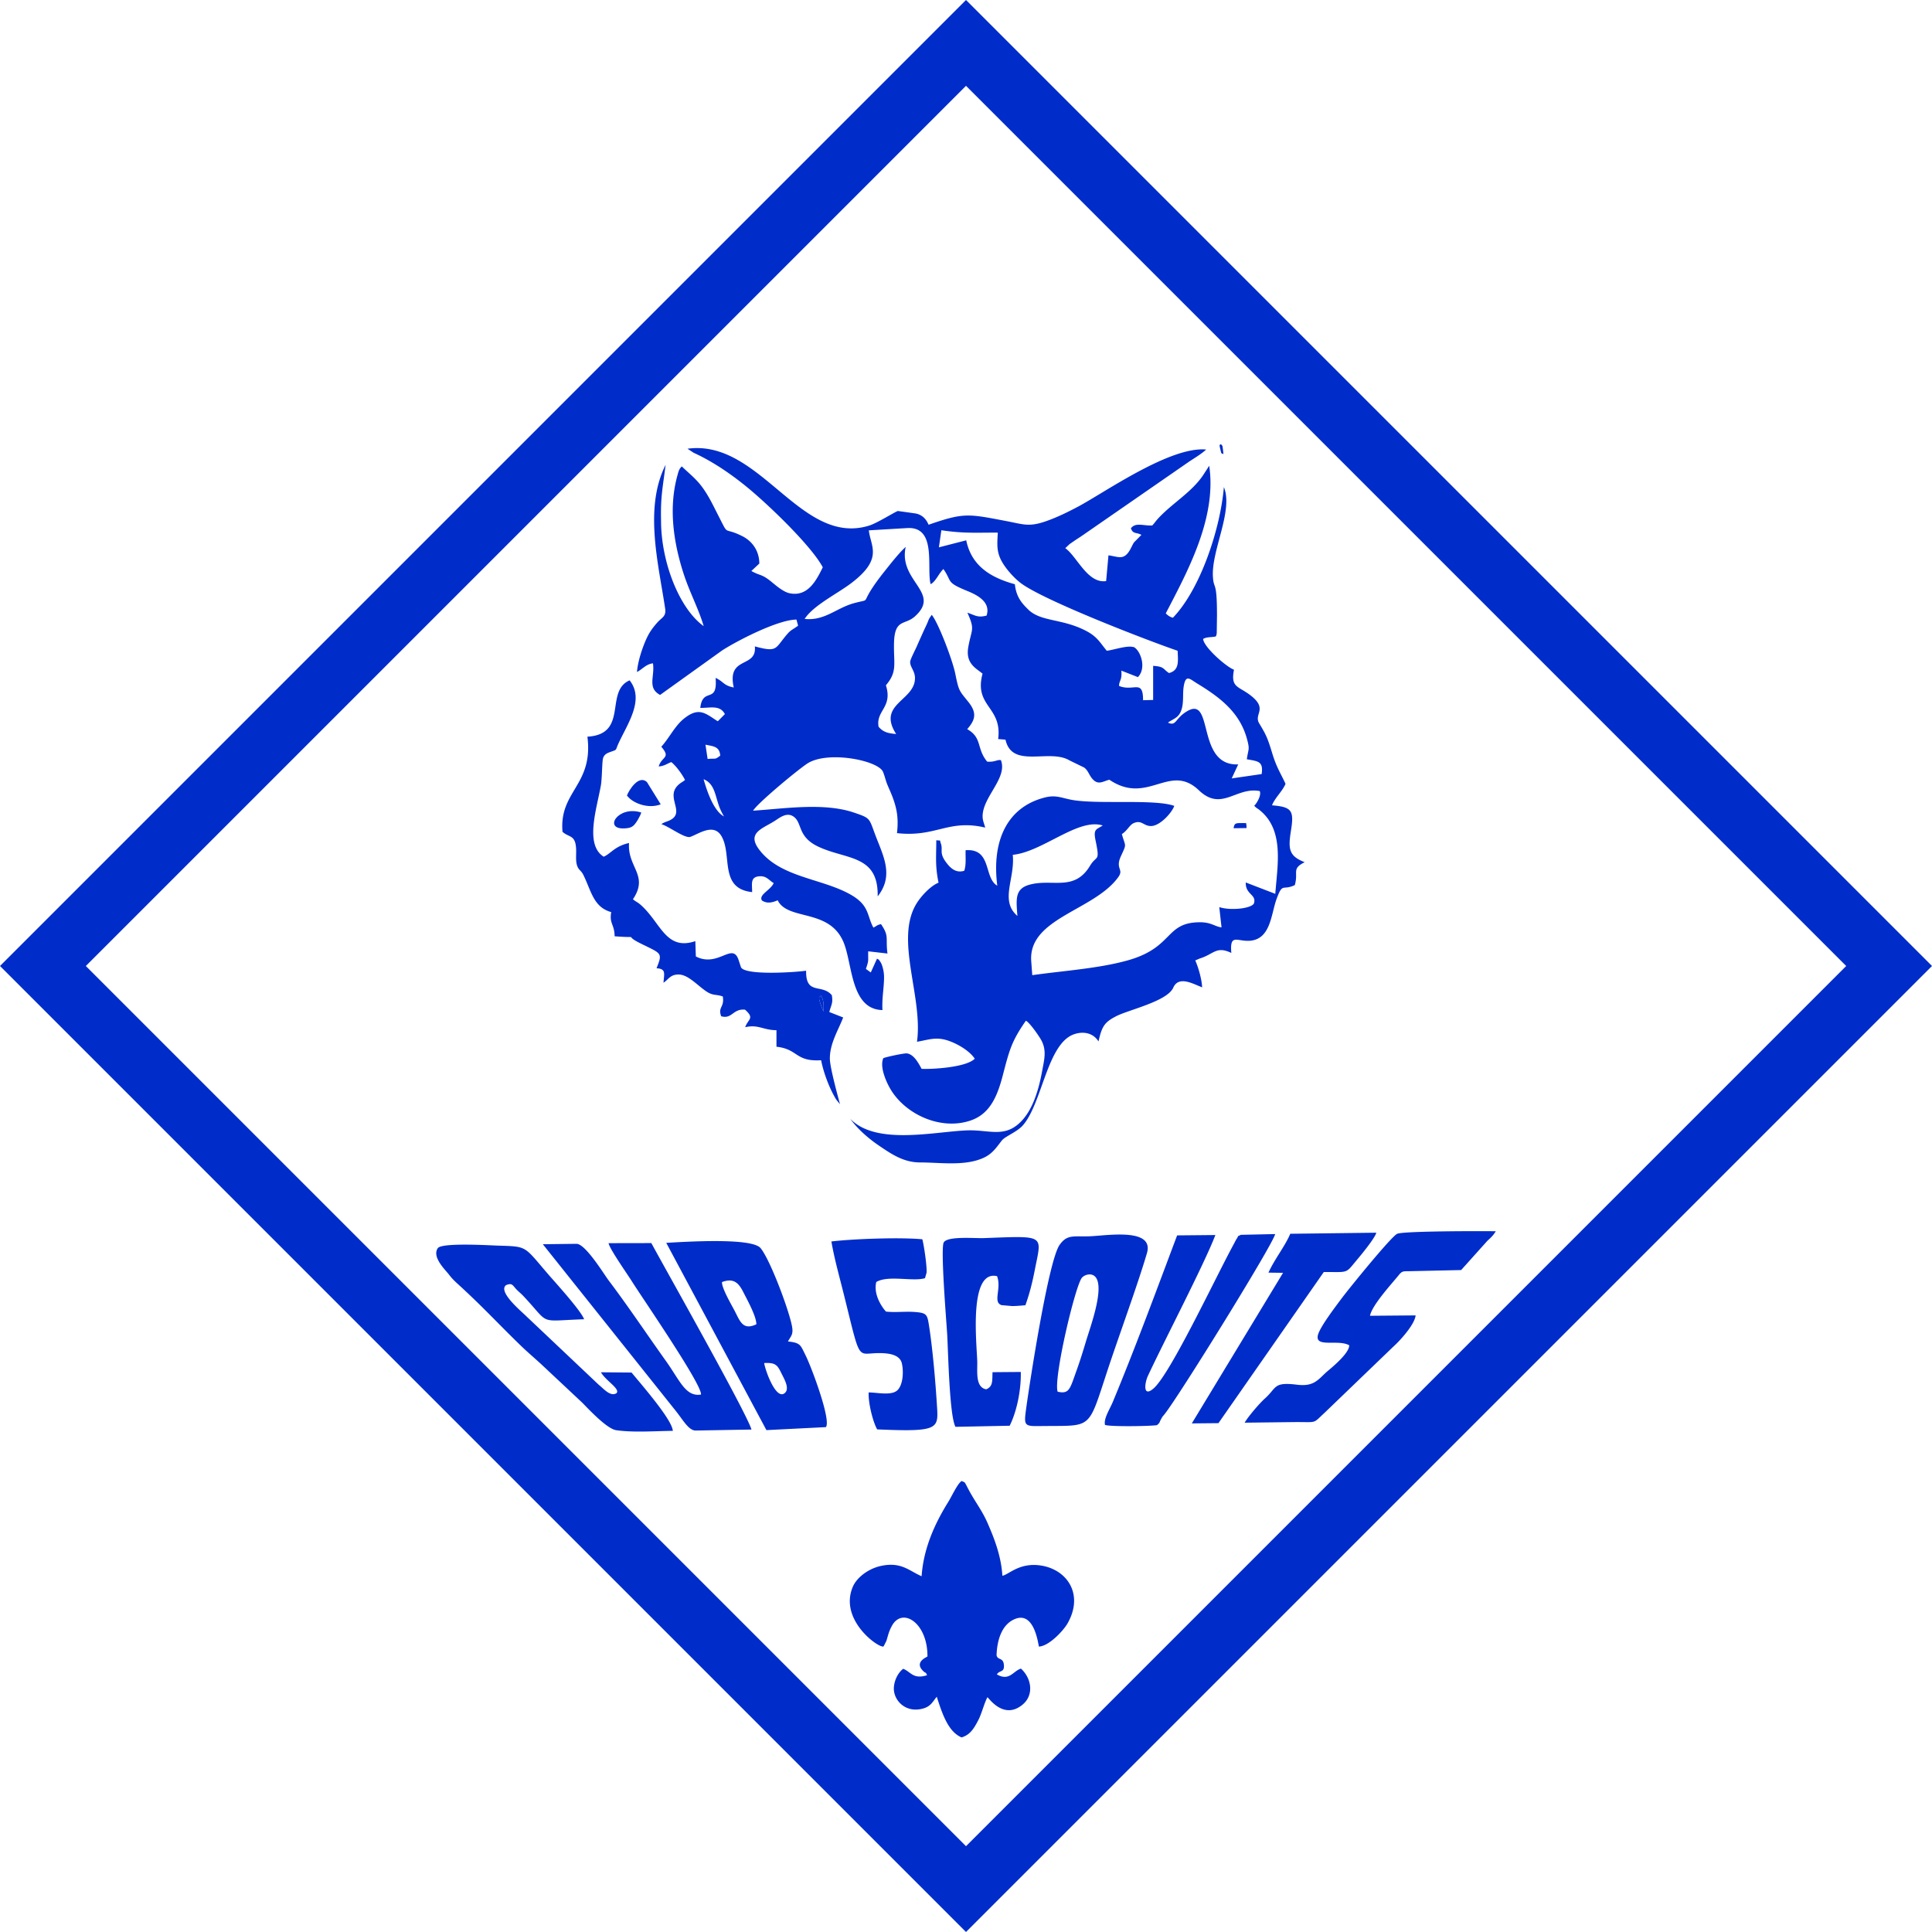 <svg viewBox="0 0 300 300" xmlns="http://www.w3.org/2000/svg" xml:space="preserve" style="fill-rule:evenodd;clip-rule:evenodd;stroke-linejoin:round;stroke-miterlimit:2" fill="#002cca">
  <path d="m150 0 150 150-150 150L0 150 150 0Zm0 13.326L286.675 150 150.001 286.675 13.326 150 150.001 13.326Z"/>
  <path d="M161.316 255.679c1.59-.066 3.826-2.511 4.435-3.568 2.598-4.522-.027-8.41-4.158-9.024-3.318-.493-4.95 1.423-5.944 1.597-.187-3.05-1.231-5.744-2.31-8.209-.838-1.912-1.875-3.205-2.85-5.008-.797-1.475-.524-1.222-1.178-1.494-.665.462-1.5 2.335-2.059 3.235-2.111 3.39-3.852 7.246-4.145 11.55-1.944-.838-3.136-2.259-6.25-1.616-1.971.406-3.802 1.783-4.426 3.239-2.225 5.19 4.109 9.64 4.772 9.271l.432-.845c.267-.84.353-1.425.867-2.361 1.623-2.955 5.55-.442 5.512 4.77-.177.143-2.022.86-.732 2.19.613.634.29-.032.68.717-2.192.696-2.525-.542-3.712-.992-.705.509-1.383 1.667-1.451 2.919-.105 1.9 1.747 4.004 4.504 3.258 1.23-.332 1.502-1.047 2.158-1.84.819 2.545 1.738 5.423 3.85 6.317 1.358-.4 1.961-1.454 2.613-2.71.528-1.021.942-2.738 1.413-3.532.343.314 2.602 3.524 5.458 1.142 1.805-1.505 1.377-4.095-.261-5.582-1.198.341-1.79 2.019-3.738.896.414-.699 1.227-.234 1.081-1.543-.124-1.116-.992-.64-1.131-1.442.092-2.666.977-4.85 2.853-5.615 2.59-1.057 3.408 2.462 3.717 4.28Zm-39.44-39.379c-1.434 1.265-3.18-3.942-3.208-4.65 1.797-.092 2.061.344 2.69 1.637.38.777 1.313 2.312.518 3.013Zm-4.428-10.664c-2.12 1-2.532-.483-3.402-2.145-.453-.866-2.005-3.512-1.934-4.413 2.245-.847 2.858.688 3.601 2.13.492.956 1.745 3.29 1.735 4.428Zm5.52.235c-.528-2.658-3.411-10.32-4.872-12.07-1.4-1.675-12.03-.95-14.642-.813l15.556 29.08 9.232-.465c.856-1.06-2.243-9.344-3.18-11.206-.766-1.525-.737-1.893-2.708-2.094.474-.878.882-1.076.613-2.432Zm-18.143 13.078c1.225 1.506 2.103 3.204 3.21 3.183l8.657-.153c-.784-2.667-13.84-25.749-15.551-28.953l-6.644.012c.15.884 2.958 4.863 3.588 5.875 1.484 2.384 10.93 16.06 10.768 17.632-2.395.384-3.255-2.138-5.46-5.228-2.96-4.145-5.865-8.502-8.865-12.47-.759-1.003-3.61-5.712-5.016-5.707l-5.222.063 20.535 25.746Zm59.407-2.845c-.69-2.02 2.748-16.558 3.778-17.711.428-.48 1.441-.756 2.028-.172 1.586 1.576-.743 7.844-1.362 9.907-.491 1.638-.943 3.113-1.52 4.716-1.02 2.828-1.097 3.665-2.924 3.26Zm13.862-21.506c1.173-3.993-6.21-2.734-8.851-2.63-2.524.097-3.52-.352-4.71 1.34-1.756 2.495-4.68 21.68-5.168 25.23-.433 3.152-.378 2.919 3.032 2.892 7.232-.06 6.565.497 9.565-8.609 1.763-5.353 4.67-13.246 6.132-18.223Zm-99.516 4.96c.931-.392 1.015.006 1.555.594.372.405.72.654 1.126 1.085 4.314 4.573 2.1 3.861 9.447 3.616-.556-1.426-4.477-5.702-5.621-7.031-3.883-4.51-3.124-4.24-8.056-4.414-1.125-.04-8.442-.471-9.047.403-.964 1.392 1.236 3.442 1.722 4.089.503.668.925 1.055 1.467 1.55 3.8 3.476 6.056 5.963 9.558 9.367 1.096 1.066 2.14 1.945 3.268 2.977l6.443 6.04c1.079 1.11 3.83 4.04 5.235 4.244 2.72.397 6.122.125 8.798.104-.09-1.711-4.736-7.027-6.406-9.054l-4.754-.042c.73 1.305 3.042 2.578 2.416 3.245-.952.613-2.042-.752-2.717-1.267l-11.28-10.672c-.535-.566-4.516-3.802-3.154-4.834Zm152.372-6.876c.603-.556.954-.88 1.31-1.495-2.642-.034-14.311-.034-15.3.395-.925.401-7.59 8.635-8.57 9.951-.773 1.042-3.399 4.448-3.738 5.748-.539 2.065 3.12.633 4.853 1.613.024 1.188-2.488 3.28-3.29 3.954-1.481 1.244-2.034 2.514-4.8 2.171-3.74-.464-3.118.458-4.992 2.129-.815.726-2.567 2.755-3.158 3.766l7.588-.092c3.824-.034 2.893.33 4.834-1.451l10.672-10.27c.973-.862 3.315-3.406 3.457-4.848l-7.084.06c.301-1.654 3.522-5.138 4.441-6.283.603-.753.714-.603 1.993-.647l7.72-.17 4.063-4.531Zm-38.275-.939c-.727.39-.177-.09-.673.663-.12.183-.294.54-.42.772-2.777 5.08-9.83 20.134-12.446 22.408-1.727 1.5-1.378-.887-.899-1.92 2.464-5.302 8.747-17.335 10.485-21.89l-5.938.055c-3.14 8.35-6.546 17.587-9.985 25.853-.488 1.173-1.448 2.598-1.213 3.578.8.29 6.811.211 8.064.039.568-.508.257-.25.65-.954.34-.612.157-.264.584-.816 2.431-3.135 16.749-26.247 17.125-27.905l-5.334.117Zm-53.42 24.214c-.982.768-3.121.256-4.367.26-.093 1.593.667 4.618 1.322 5.738 9.87.424 9.507-.095 9.26-4.006-.236-3.715-.654-8.502-1.207-12.063-.278-1.79-.348-2.022-2.243-2.163-1.5-.112-3.035.11-4.45-.064-.753-.834-1.962-2.752-1.5-4.594 1.877-1.105 5.712-.013 7.563-.593l.244-.849c.077-1.05-.422-4.344-.658-5.188-3.406-.332-10.76-.07-14.118.34.436 2.62 1.281 5.608 1.93 8.216 2.713 10.905 1.92 9.08 5.595 9.119 1.415.014 3.113.226 3.42 1.619.314 1.413.13 3.509-.791 4.228Zm19.97-13.28c.648-1.835 1.056-3.42 1.472-5.55 1.064-5.445 1.753-5.232-7.916-4.875-1.39.052-5.563-.334-6.214.636-.575.64.408 12.49.516 14.387.157 2.762.348 12.583 1.283 14.282l8.417-.17c1.07-2.15 1.79-5.44 1.725-8.35l-4.39.035c-.056 1.35.1 2.211-.983 2.661-1.747-.333-1.332-2.856-1.39-4.423-.107-2.937-1.3-14.161 3.076-13.15.742 1.908-.714 4.058.706 4.501l1.633.144c.713-.003 1.398-.072 2.065-.128Zm46.334-5.16c4.017-.008 3.284.312 5.255-2.018.543-.643 2.684-3.241 2.899-4.085l-13.361.165c-.815 1.941-2.465 3.972-3.385 6.034l2.264.03-14.168 23.382 4.138-.04 16.358-23.468Zm-48.297-64.781c4.624-.45 10.174-5.778 13.97-4.555-.992.648-1.49.511-1.114 2.317.719 3.461.177 2.215-.848 3.92-2.483 4.127-5.92 1.932-9.51 2.987-2.261.665-1.938 2.438-1.78 4.82-2.77-2.397-.344-5.754-.718-9.49Zm-44.847-5.964c-1.528-.809-2.573-3.679-3.16-5.775 1.11.443 1.557 1.382 1.918 2.618.46 1.567.553 1.927 1.242 3.157Zm-2.87-11.137c1.262.253 2.189.284 2.292 1.7-.867.676-.68.386-1.958.516l-.334-2.216Zm71.814-3.434c.98-.674 1.704-.74 2.113-2.037.372-1.175.134-2.447.35-3.674.32-1.817.96-1.038 2.032-.385 3.457 2.104 6.6 4.414 7.754 8.555.506 1.819.23 1.553-.001 3.239 1.725.307 2.602.299 2.3 2.297l-4.65.675 1.012-2.177c-6.506.268-3.798-10.518-7.792-8.335-2.041 1.114-1.778 2.501-3.118 1.842Zm-35.184-29.865c3.446.507 5.225.366 8.762.366-.103 1.937-.214 3.08.732 4.669.675 1.133 1.807 2.363 2.738 3.095 3.409 2.684 19.962 9.055 24.452 10.583.094 1.739.237 3.049-1.335 3.462-.983-.641-.682-1.006-2.464-1.119v5.297l-1.563.038c-.005-3.332-1.426-1.295-3.726-2.213-.012-.847.489-.854.352-2.38l2.57 1.006c1.327-1.35.498-3.937-.557-4.627-1.02-.373-2.995.366-4.277.538-1.12-1.372-1.512-2.203-3.223-3.096-3.718-1.938-7.015-1.382-8.97-3.308-.958-.942-1.87-1.918-2.078-3.927-3.828-1.05-6.74-2.884-7.552-6.821l-4.245 1.09.384-2.653Zm-11.196-.727c-10.7 3.333-16.922-13.49-28.225-11.93l.956.627c2.94 1.341 5.727 3.251 8.207 5.268 3.258 2.649 10.046 9.14 11.845 12.515-.987 1.999-2.318 4.655-5.196 4.02-.996-.22-2.225-1.324-2.842-1.82-1.513-1.216-1.674-.844-3.052-1.628l1.238-1.153c-.02-2.156-1.275-3.567-2.63-4.248-3.081-1.546-2.014.18-3.707-3.14-.865-1.695-1.48-3.017-2.46-4.382-.999-1.39-2.05-2.158-3.243-3.315-.418.4-.48.69-.667 1.356-1.435 5.135-.61 10.583 1.019 15.52.873 2.648 2.33 5.439 3.046 7.925-3.76-2.69-6.62-9.918-6.62-16.383-.081-3.731.235-4.884.707-8.656-3.382 6.722-1.1 15.367-.07 22.313.18 1.224-.474 1.348-1.196 2.146-.566.625-1.108 1.34-1.504 2.117-.7 1.371-1.545 3.83-1.672 5.587.825-.414 1.402-1.227 2.479-1.347.318 2.04-.932 3.805 1.106 4.908l9.607-6.89c2.04-1.337 8.546-4.775 11.569-4.813l.255.944c-.658.512-1.104.647-1.597 1.21-2.049 2.335-1.478 2.993-5.12 2.013.349 3.46-4.379 1.402-3.274 6.378-1.61-.3-1.58-.937-2.82-1.485.353 4.17-1.995 1.31-2.377 4.657 1.552.018 3.056-.49 3.82.962L111.457 112c-1.879-1.173-2.913-2.374-5.383-.302-1.317 1.104-2.254 3.034-3.388 4.252 1.532 1.792.09 1.46-.403 3.058.847-.037 1.281-.424 1.952-.669.643.481 1.647 1.798 2.133 2.77a.878.878 0 0 1-.1.085l-.217.16-.118.073c-3.336 2.061 1.03 4.787-2.184 6.06-.277.11-.355.116-.602.232-.279.13-.3.15-.446.26 1.165.334 3.656 2.267 4.5 1.967 1.295-.46 3.602-2.17 4.815-.132 1.735 2.917-.413 8.17 4.775 8.71 0-1.293-.318-2.351 1.137-2.457 1.11-.08 1.486.645 2.212 1.062-.525 1.137-2.357 1.79-1.835 2.691.813.55 1.665.318 2.452-.025 1.585 3.219 7.999 1.218 10.22 6.496 1.424 3.381 1.081 10.439 6.048 10.553-.08-1.744.16-2.907.236-4.521.036-.765.011-1.328-.192-2.07-.086-.317-.179-.612-.341-.857-.375-.567-.26-.337-.546-.54l-.966 2.146-.759-.545c.486-1.451.324-1.102.356-2.738l2.994.345c-.324-2.475.313-2.648-1.008-4.567-.68.153-.618.276-1.181.542-1.033-1.895-.582-3.44-3.517-5.114-4.467-2.547-10.889-2.638-14.189-6.96-2.007-2.627.419-3.253 2.349-4.47.823-.52 1.914-1.456 2.99-.674 1.362.989.548 3.104 3.812 4.647 4.347 2.057 9.354 1.209 9.222 7.723 2.632-3.347.774-6.427-.475-9.82-.865-2.351-.711-2.351-3.24-3.204-4.688-1.58-10.857-.586-15.627-.286.55-1.02 6.445-5.966 8.328-7.261 3.092-2.127 11.028-.577 11.83 1.209.234.52.405 1.31.664 1.953.264.656.51 1.16.775 1.842.788 2.024.991 3.592.744 5.744 6.088.678 7.95-2.217 13.698-.859-.166-.64-.404-1.088-.403-1.762.006-3.014 3.914-5.94 2.843-8.707-.58-.124-.938.336-2.137.226-1.7-2.07-.722-3.697-3.097-5.045 1.232-1.4 1.578-2.49.17-4.237-1.442-1.788-1.473-1.662-2.032-4.415-.418-2.056-2.611-7.858-3.648-9.097l-.351.51c-.024.043-.048.096-.07.14-.093.184-.145.347-.241.574-.193.455-.381.818-.568 1.231-.352.78-.709 1.566-1.057 2.37-.222.514-.977 1.96-1.047 2.38-.129.788.701 1.435.733 2.533.105 3.606-5.969 4.046-2.922 8.766-1.333-.105-2.041-.328-2.726-1.122-.463-2.526 2.233-2.987 1.133-6.443 1.802-2.115 1.2-3.25 1.257-6.45.069-3.952 1.658-2.827 3.233-4.232 4.18-3.734-2.586-5.452-1.416-10.81-1.111 1.042-2.138 2.362-3.15 3.628-4.696 5.862-1.6 4.21-4.937 5.132-2.685.743-4.506 2.75-7.603 2.428 1.312-2.061 5.023-3.895 7.156-5.496 5.135-3.856 3.073-5.756 2.81-8.259l5.94-.353c4.65-.283 3 6.095 3.65 8.708.776-.357 1.26-1.656 1.988-2.349 1.415 2.013.297 2.013 3.756 3.426 1.594.651 3.622 1.734 2.95 3.805-1.414.363-1.752-.05-2.98-.45 1.226 2.707.647 2.483.147 5.29-.28 1.57.132 2.557 1.27 3.458l.936.712c-1.367 5.16 3.078 5.08 2.425 10.16l1.137.095c1.03 4.57 6.796 1.357 9.915 3.209l2.302 1.121c.719.539.755 1.296 1.472 1.956.823.758 1.555.145 2.442-.064 5.968 4.045 9.34-2.713 13.9 1.64 3.536 3.376 5.765-.592 9.455.124.318.802-.743 2.224-.768 2.161-.014-.032-.056.088-.08.135.433.442.405.32.81.645 3.892 3.109 2.771 8.578 2.448 13.013l-4.586-1.765c-.064 1.922 1.739 1.83 1.258 3.283-.473.774-3.617 1.114-5.371.544l.351 3.146c-.997-.103-1.577-.794-3.323-.794-5.514 0-4.04 3.896-11.243 5.918-4.528 1.27-9.99 1.61-14.824 2.298l-.157-2.127c-.541-6.731 9.795-7.891 13.525-13.115.888-1.243-.517-1.227.391-3.221.936-2.053.725-1.376.153-3.446.788-.475 1.21-1.413 1.793-1.68 1.288-.587 1.544.424 2.71.432 1.428.01 3.29-2.104 3.636-3.13-3-1.08-11.437-.23-15.652-.892-1.702-.267-2.62-.866-4.39-.425-5.902 1.468-8.334 6.72-7.439 13.712-2.135-1.22-.806-5.808-4.916-5.512-.05 1.04.123 2.234-.219 3.195-1.405.432-2.274-.574-2.868-1.386-1.052-1.442-.401-1.865-.763-2.854-.227-.618.115-.404-.707-.501-.003 2.632-.191 3.945.35 6.592-1.212.466-2.7 2.064-3.415 3.228-3.438 5.597 1.034 14.457.069 21.473 2.139-.38 3.188-.897 5.457.055 1.445.607 2.85 1.573 3.514 2.575-1.36 1.368-6.66 1.652-8.256 1.573-.475-.88-1.196-2.246-2.271-2.397-.418-.06-3.424.582-3.679.75-.592 1.365.48 3.736 1.144 4.845 2.3 3.841 7.703 6.394 12.368 4.841 2.992-.995 4.17-3.66 5.047-7.034 1.03-3.957 1.373-5.307 3.587-8.48.615.32 2.097 2.452 2.442 3.13.793 1.552.397 2.937.093 4.62-.567 3.132-1.487 5.957-3.139 7.745-2.625 2.84-5.06 1.398-8.564 1.537-5.11.203-14.075 2.352-18.102-1.793 1.139 1.577 2.752 3.006 4.536 4.215 1.947 1.32 3.79 2.554 6.3 2.555 3.149 0 7.026.617 9.92-.745 1.348-.634 1.95-1.613 2.776-2.66.526-.666 2.35-1.307 3.277-2.367 3.024-3.464 3.759-12.773 7.999-14.155 1.475-.482 2.95-.14 3.736 1.14.527-2.388.967-3.001 2.746-3.92 1.93-.994 7.923-2.311 8.858-4.425.863-1.95 3.154-.547 4.489-.06-.061-1.287-.608-3.151-1.069-4.178l.709-.302c2.163-.655 2.544-1.99 4.892-.858-.278-3.148.967-1.687 2.998-1.903 3.12-.333 3.174-4.13 4.019-6.454.97-2.664.916-1.267 2.836-2.175.611-2.089-.558-2.499 1.535-3.56-2.46-.947-2.587-2.052-2.128-4.907.504-3.13.134-3.669-2.944-3.925.463-1.188 1.607-2.163 2.102-3.337-.796-1.709-1.408-2.568-2.069-4.75-.704-2.322-.938-2.852-2.023-4.64-.905-1.492 1.526-2.242-1.53-4.488-1.763-1.294-2.925-1.122-2.381-3.838-1.23-.457-4.727-3.55-4.794-4.785.58-.336 1.242-.224 1.95-.378.123-.231.064.007.162-.497l.04-2.798c-.001-5.575-.514-3.867-.635-6.033-.228-4.09 3.199-10.22 1.705-13.874-.532 6.4-3.611 15.816-7.916 20.292-.52-.148-.762-.348-1.109-.672 3.21-6.22 7.97-14.722 6.747-22.928l-.972 1.503c-1.793 2.628-4.7 4.273-6.888 6.606-.518.553-.61.779-.986 1.165-1.307.08-2.626-.54-3.314.45.332.917.852.579 1.633 1.008l-1.168 1.186c-.295.491-.495 1.011-.786 1.43-.887 1.28-1.618.79-3.164.557l-.36 4.001c-2.88.438-4.538-3.85-6.346-5.11l.654-.612c.19-.144.493-.347.707-.495.608-.418.882-.567 1.453-.97l16.416-11.36c.73-.487 1.98-1.233 2.642-1.878-5.599-.527-15.85 6.724-19.837 8.84-1.504.8-3.195 1.644-4.975 2.272-2.691.949-3.524.51-6.186.002-5.982-1.14-6.59-1.346-12.1.564-.326-.773-.85-1.448-1.855-1.717-.137-.038-2.894-.415-2.905-.415-.284.02-3.19 1.865-4.45 2.258Z"/>
  <path d="M127.504 154.592c.408.733.41 1.434.373 2.497-.171-.432-.293-.671-.472-1.214a26.765 26.765 0 0 1-.195-.635c-.012-.735-.04-.233.294-.648Zm-33.765-21.565c-2.996-1.867-1.04-7.556-.425-11.133.173-.999.174-3.62.32-4.13.199-.695.732-.856 1.328-1.068.88-.311.586-.169 1.041-1.182 1.363-3.025 4.16-6.838 1.764-9.87-3.942 1.704-.091 8.369-6.554 8.747.953 7.57-4.416 8.431-3.866 14.772 1.036.946 2.054.396 2.118 2.82.02.823-.103 1.766.17 2.492.266.705.582.631.977 1.44 1.225 2.515 1.563 4.954 4.299 5.718-.323 1.816.514 1.905.527 3.751 4.374.342 1.129-.339 3.96 1.078 3.285 1.647 3.558 1.402 2.547 3.89 1.52.079 1.178.829 1.082 2.24.757-.458 1.033-1.3 2.383-1.27 1.453.034 2.865 1.67 4.238 2.602 1.09.739 1.528.422 2.59.81.28 1.727-.805 1.612-.25 3.068 1.69.497 1.82-1.216 3.698-1.02 1.548 1.367.474 1.433.026 2.72 2.049-.467 2.781.456 4.857.465v2.568c3.423.377 2.87 2.339 6.935 2.1.322 1.7 1.106 3.853 1.919 5.362.14.26.285.525.436.755l.575.717c-.386-1.453-1.561-5.734-1.574-7.068-.024-2.382 1.365-4.546 2.068-6.41l-2.15-.842c.243-1.046.618-1.34.385-2.617-1.542-1.836-4.057.067-3.99-3.801-1.728.255-9.499.762-10.116-.54l-.364-1.108c-.94-2.894-3.155 1.223-6.644-.566l-.078-2.378c-4.59 1.54-5.349-2.855-8.471-5.621-.546-.483-.674-.427-1.218-.885 2.506-3.714-.883-4.945-.604-8.732-2.228.488-2.855 1.68-3.939 2.126Z"/>
  <path d="M97.352 123.525c.879 1.223 3.337 2.123 5.245 1.37l-2.145-3.464c-1.275-1.162-2.774 1.23-3.1 2.094Zm2.225 2.643c-3.612-1.155-5.944 2.637-2.62 2.464.63-.033.963-.094 1.328-.366.468-.347 1.145-1.578 1.292-2.098Zm91.978 2.439 2-.025v-.426c-.14-.329.233-.353-.554-.353-1.116.001-1.338-.025-1.446.804Zm-1.574-58.104-.142-1.178c-.132-.282-.125-.203-.261-.361-.108.185-.343-.159-.073.863.211.795.062.482.476.676Zm-62.104 86.587c.036-1.064.035-1.765-.373-2.498-.334.415-.306-.087-.294.648 0 .01.169.557.195.635.18.543.3.782.472 1.214Z"/>
</svg>
